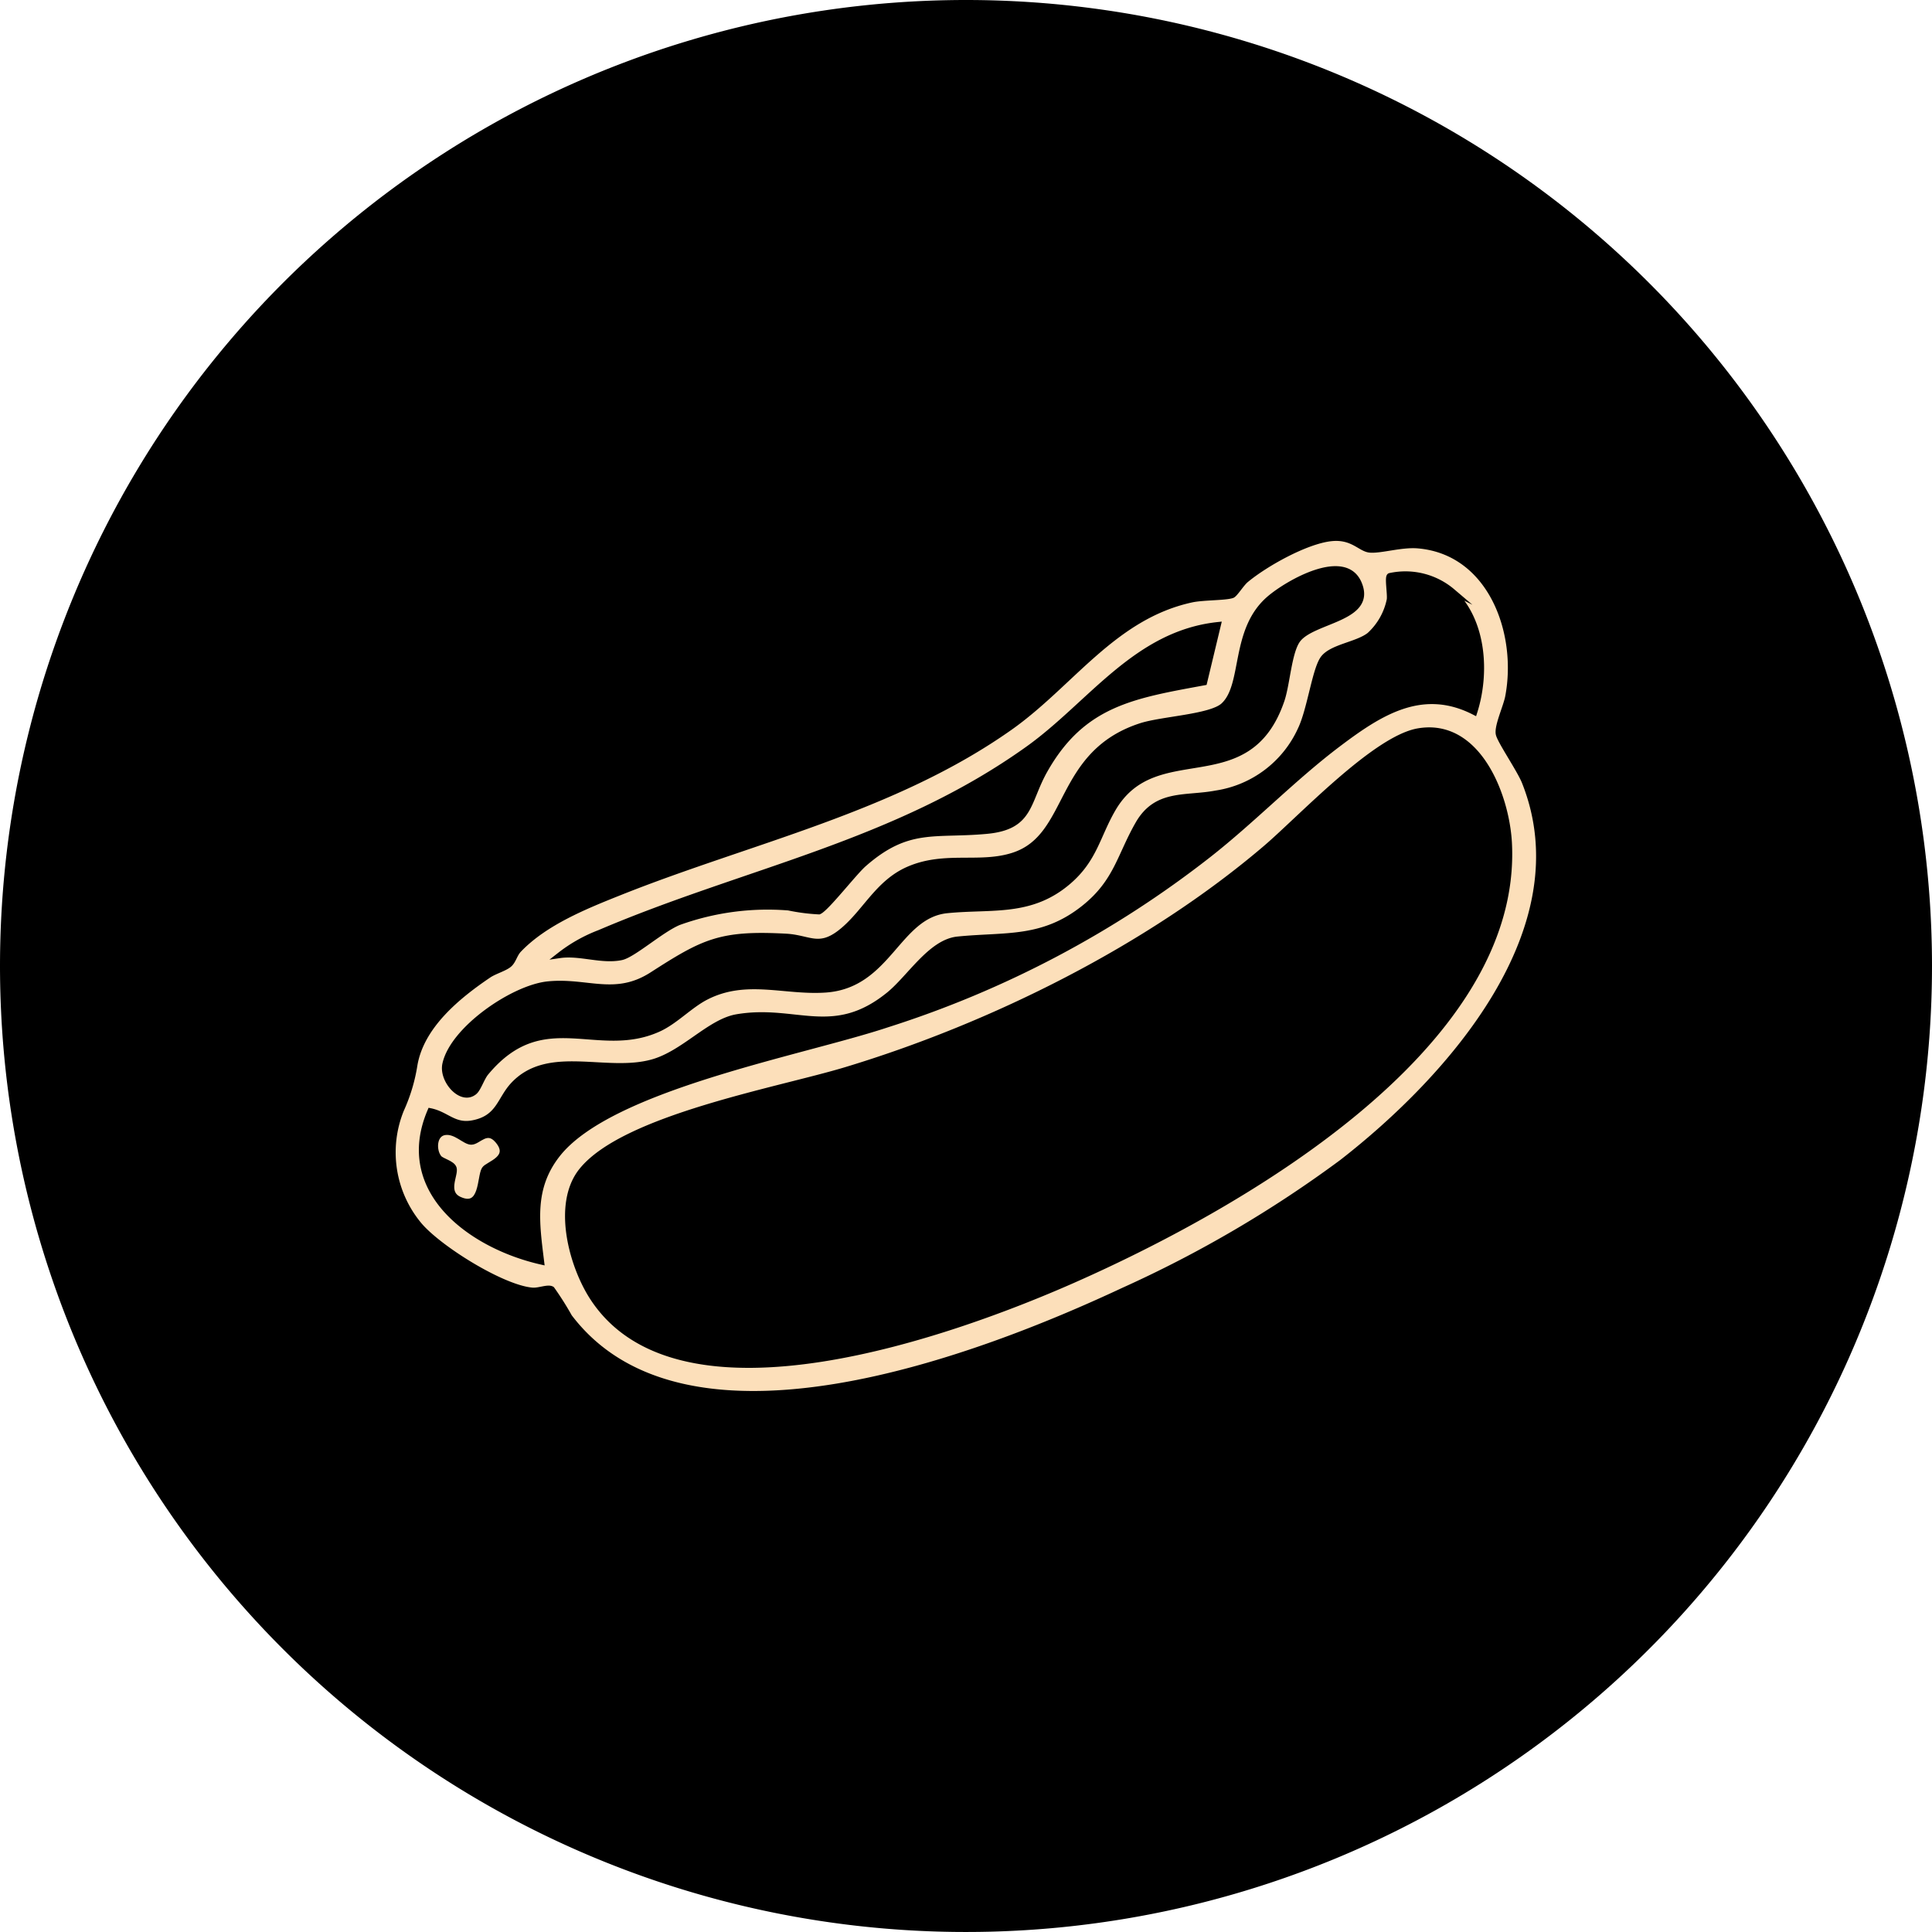 <?xml version="1.0" encoding="UTF-8"?> <svg xmlns="http://www.w3.org/2000/svg" xmlns:xlink="http://www.w3.org/1999/xlink" id="Group_101" data-name="Group 101" width="181.109" height="181.109" viewBox="0 0 181.109 181.109"><defs><clipPath id="clip-path"><rect id="Rectangle_96" data-name="Rectangle 96" width="181.109" height="181.109" fill="none"></rect></clipPath></defs><g id="Group_100" data-name="Group 100" clip-path="url(#clip-path)"><path id="Path_1175" data-name="Path 1175" d="M181.109,90.555A90.554,90.554,0,1,1,90.555,0a90.554,90.554,0,0,1,90.554,90.554"></path><path id="Path_1176" data-name="Path 1176" d="M124.78,50.462c2.021-.216,2.732.992,3.637,1.072,1.012.09,2.935-.523,4.48-.4,6.866.566,9.617,8.187,8.472,14.185-.178.937-1.023,2.733-.885,3.477.118.643,1.984,3.349,2.446,4.511,5.482,13.789-7.034,27.8-17.13,35.65a111.223,111.223,0,0,1-20.452,12c-13.319,6.238-41.009,16.957-51.98,2.49a28.609,28.609,0,0,0-1.638-2.591c-.353-.221-1.2.165-1.814.119-2.819-.213-8.875-4-10.674-6.2a10.623,10.623,0,0,1-1.636-10.759,16.15,16.15,0,0,0,1.253-4.175c.624-3.684,4.048-6.473,6.949-8.434.56-.379,1.546-.646,1.951-1.022.37-.343.472-.937.872-1.357,2.44-2.559,6.24-4.085,9.485-5.381,12.217-4.876,25.644-7.748,36.566-15.466,5.729-4.048,9.7-10.387,17.013-11.974,1.069-.233,3.145-.182,3.808-.405.258-.086.855-1.078,1.286-1.439,1.823-1.531,5.631-3.661,7.991-3.913m-80.3,51.887c.359-.309.678-1.319,1.064-1.784,5.367-6.464,10.454-1.5,16.2-4.119,1.561-.712,2.921-2.206,4.446-2.987,3.756-1.923,7.347-.419,11.206-.686,5.911-.41,6.724-6.975,11.391-7.439,4.2-.419,7.855.347,11.4-2.722,2.416-2.091,2.684-4.277,4.131-6.77,4-6.9,12.654-.926,15.82-10.194.527-1.542.671-4.542,1.513-5.672,1.406-1.888,7.173-1.948,5.725-5.3-1.336-3.089-6.637-.036-8.357,1.428-3.477,2.961-2.233,8.122-4.329,10.039-1.194,1.092-5.765,1.271-7.748,1.916-7.927,2.578-6.469,10.328-11.909,12.123-3.169,1.045-6.425-.167-9.844,1.306-2.97,1.281-4.121,4.167-6.436,5.951-2.025,1.56-2.93.471-5.076.356-6.144-.33-7.7.471-12.541,3.584-3.47,2.231-6.1.515-9.768.887-3.254.329-8.919,4.208-9.63,7.487-.332,1.535,1.544,3.624,2.74,2.593m91.669-46.9a6.8,6.8,0,0,0-5.872-1.458c-.22.126.061,1.663-.009,2.216a6.174,6.174,0,0,1-1.875,3.326c-1.162.93-3.668,1.119-4.41,2.28s-1.194,4.788-2.072,6.6a10.418,10.418,0,0,1-7.913,5.961c-2.874.545-5.578-.138-7.3,2.859s-2.017,5.423-5.034,7.849c-3.9,3.134-7.386,2.528-11.886,2.981-2.526.254-4.491,3.6-6.453,5.191C78.087,97.5,74.6,94.4,69.067,95.349c-2.54.437-4.98,3.416-7.911,4.229-4.334,1.2-9.72-1.385-13.014,2.1-1.3,1.371-1.334,3.138-3.83,3.612-1.757.333-2.43-.823-3.973-1.135-3.236,7.551,3.934,12.656,10.4,14.118-.453-3.685-.944-6.893,1.495-10.025,4.934-6.338,22.922-9.543,30.912-12.2a96.141,96.141,0,0,0,30.156-15.927c4.164-3.267,7.964-7.224,12.16-10.386,3.871-2.919,7.844-5.5,12.749-2.983,1.165-3.633.875-8.557-2.069-11.306M114.179,58.58c-7.7.816-11.945,7.424-17.763,11.6C83.921,79.132,69.88,81.6,56.2,87.444a14.236,14.236,0,0,0-3.725,2.1c1.886-.275,3.912.575,5.766.193,1.107-.228,3.761-2.614,5.389-3.282a24.56,24.56,0,0,1,10.289-1.377,18.263,18.263,0,0,0,2.853.369c.652-.243,3.29-3.654,4.2-4.449,4.155-3.645,6.636-2.643,11.521-3.1,4.18-.389,3.75-2.692,5.451-5.7,3.552-6.272,8.289-7,14.941-8.227Zm18.768,9.966c-4.054.7-11.031,8.177-14.3,10.967-10.944,9.331-25.65,16.654-39.4,20.8-6.281,1.894-20.766,4.461-24.737,9.456-2.472,3.11-.92,8.9,1.1,11.948,8.27,12.514,33.989,3.126,44.872-1.667,15.109-6.655,42-21.684,40.978-41.05-.238-4.5-2.937-11.415-8.5-10.457" fill="#fcdfba"></path><path id="Path_1177" data-name="Path 1177" d="M124.78,50.462c2.021-.216,2.732.992,3.637,1.072,1.012.09,2.935-.523,4.48-.4,6.866.566,9.617,8.187,8.472,14.185-.178.937-1.023,2.733-.885,3.477.118.643,1.984,3.349,2.446,4.511,5.482,13.789-7.034,27.8-17.13,35.65a111.223,111.223,0,0,1-20.452,12c-13.319,6.238-41.009,16.957-51.98,2.49a28.609,28.609,0,0,0-1.638-2.591c-.353-.221-1.2.165-1.814.119-2.819-.213-8.875-4-10.674-6.2a10.623,10.623,0,0,1-1.636-10.759,16.15,16.15,0,0,0,1.253-4.175c.624-3.684,4.048-6.473,6.949-8.434.56-.379,1.546-.646,1.951-1.022.37-.343.472-.937.872-1.357,2.44-2.559,6.24-4.085,9.485-5.381,12.217-4.876,25.644-7.748,36.566-15.466,5.729-4.048,9.7-10.387,17.013-11.974,1.069-.233,3.145-.182,3.808-.405.258-.086.855-1.078,1.286-1.439C118.612,52.844,122.42,50.714,124.78,50.462Zm-80.3,51.887c.359-.309.678-1.319,1.064-1.784,5.367-6.464,10.454-1.5,16.2-4.119,1.561-.712,2.921-2.206,4.446-2.987,3.756-1.923,7.347-.419,11.206-.686,5.911-.41,6.724-6.975,11.391-7.439,4.2-.419,7.855.347,11.4-2.722,2.416-2.091,2.684-4.277,4.131-6.77,4-6.9,12.654-.926,15.82-10.194.527-1.542.671-4.542,1.513-5.672,1.406-1.888,7.173-1.948,5.725-5.3-1.336-3.089-6.637-.036-8.357,1.428-3.477,2.961-2.233,8.122-4.329,10.039-1.194,1.092-5.765,1.271-7.748,1.916-7.927,2.578-6.469,10.328-11.909,12.123-3.169,1.045-6.425-.167-9.844,1.306-2.97,1.281-4.121,4.167-6.436,5.951-2.025,1.56-2.93.471-5.076.356-6.144-.33-7.7.471-12.541,3.584-3.47,2.231-6.1.515-9.768.887-3.254.329-8.919,4.208-9.63,7.487C41.4,101.291,43.28,103.38,44.476,102.349Zm91.669-46.9a6.8,6.8,0,0,0-5.872-1.458c-.22.126.061,1.663-.009,2.216a6.174,6.174,0,0,1-1.875,3.326c-1.162.93-3.668,1.119-4.41,2.28s-1.194,4.788-2.072,6.6a10.418,10.418,0,0,1-7.913,5.961c-2.874.545-5.578-.138-7.3,2.859s-2.017,5.423-5.034,7.849c-3.9,3.134-7.386,2.528-11.886,2.981-2.526.254-4.491,3.6-6.453,5.191C78.087,97.5,74.6,94.4,69.067,95.349c-2.54.437-4.98,3.416-7.911,4.229-4.334,1.2-9.72-1.385-13.014,2.1-1.3,1.371-1.334,3.138-3.83,3.612-1.757.333-2.43-.823-3.973-1.135-3.236,7.551,3.934,12.656,10.4,14.118-.453-3.685-.944-6.893,1.495-10.025,4.934-6.338,22.922-9.543,30.912-12.2a96.141,96.141,0,0,0,30.156-15.927c4.164-3.267,7.964-7.224,12.16-10.386,3.871-2.919,7.844-5.5,12.749-2.983C139.379,63.12,139.089,58.2,136.145,55.447ZM114.179,58.58c-7.7.816-11.945,7.424-17.763,11.6C83.921,79.132,69.88,81.6,56.2,87.444a14.236,14.236,0,0,0-3.725,2.1c1.886-.275,3.912.575,5.766.193,1.107-.228,3.761-2.614,5.389-3.282a24.56,24.56,0,0,1,10.289-1.377,18.263,18.263,0,0,0,2.853.369c.652-.243,3.29-3.654,4.2-4.449,4.155-3.645,6.636-2.643,11.521-3.1,4.18-.389,3.75-2.692,5.451-5.7,3.552-6.272,8.289-7,14.941-8.227Zm18.768,9.966c-4.054.7-11.031,8.177-14.3,10.967-10.944,9.331-25.65,16.654-39.4,20.8-6.281,1.894-20.766,4.461-24.737,9.456-2.472,3.11-.92,8.9,1.1,11.948,8.27,12.514,33.989,3.126,44.872-1.667,15.109-6.655,42-21.684,40.978-41.05C141.211,74.5,138.512,67.588,132.947,68.546Z" fill="none" stroke="#000" stroke-miterlimit="10" stroke-width="0.541"></path><path id="Path_1178" data-name="Path 1178" d="M41.152,108.545c-.556-.672-.534-2.267.563-2.414,1.025-.138,1.857.906,2.463.906.663,0,1.456-1.319,2.467-.147,1.459,1.691-.923,2.234-1.226,2.718-.453.724-.148,3.839-2.351,2.842-1.438-.651-.355-2.326-.528-2.93-.134-.464-1.126-.658-1.388-.975" fill="#fcdfba"></path><path id="Path_1179" data-name="Path 1179" d="M41.152,108.545c-.556-.672-.534-2.267.563-2.414,1.025-.138,1.857.906,2.463.906.663,0,1.456-1.319,2.467-.147,1.459,1.691-.923,2.234-1.226,2.718-.453.724-.148,3.839-2.351,2.842-1.438-.651-.355-2.326-.528-2.93C42.406,109.056,41.414,108.862,41.152,108.545Z" fill="none" stroke="#000" stroke-miterlimit="10" stroke-width="0.541"></path></g></svg> 